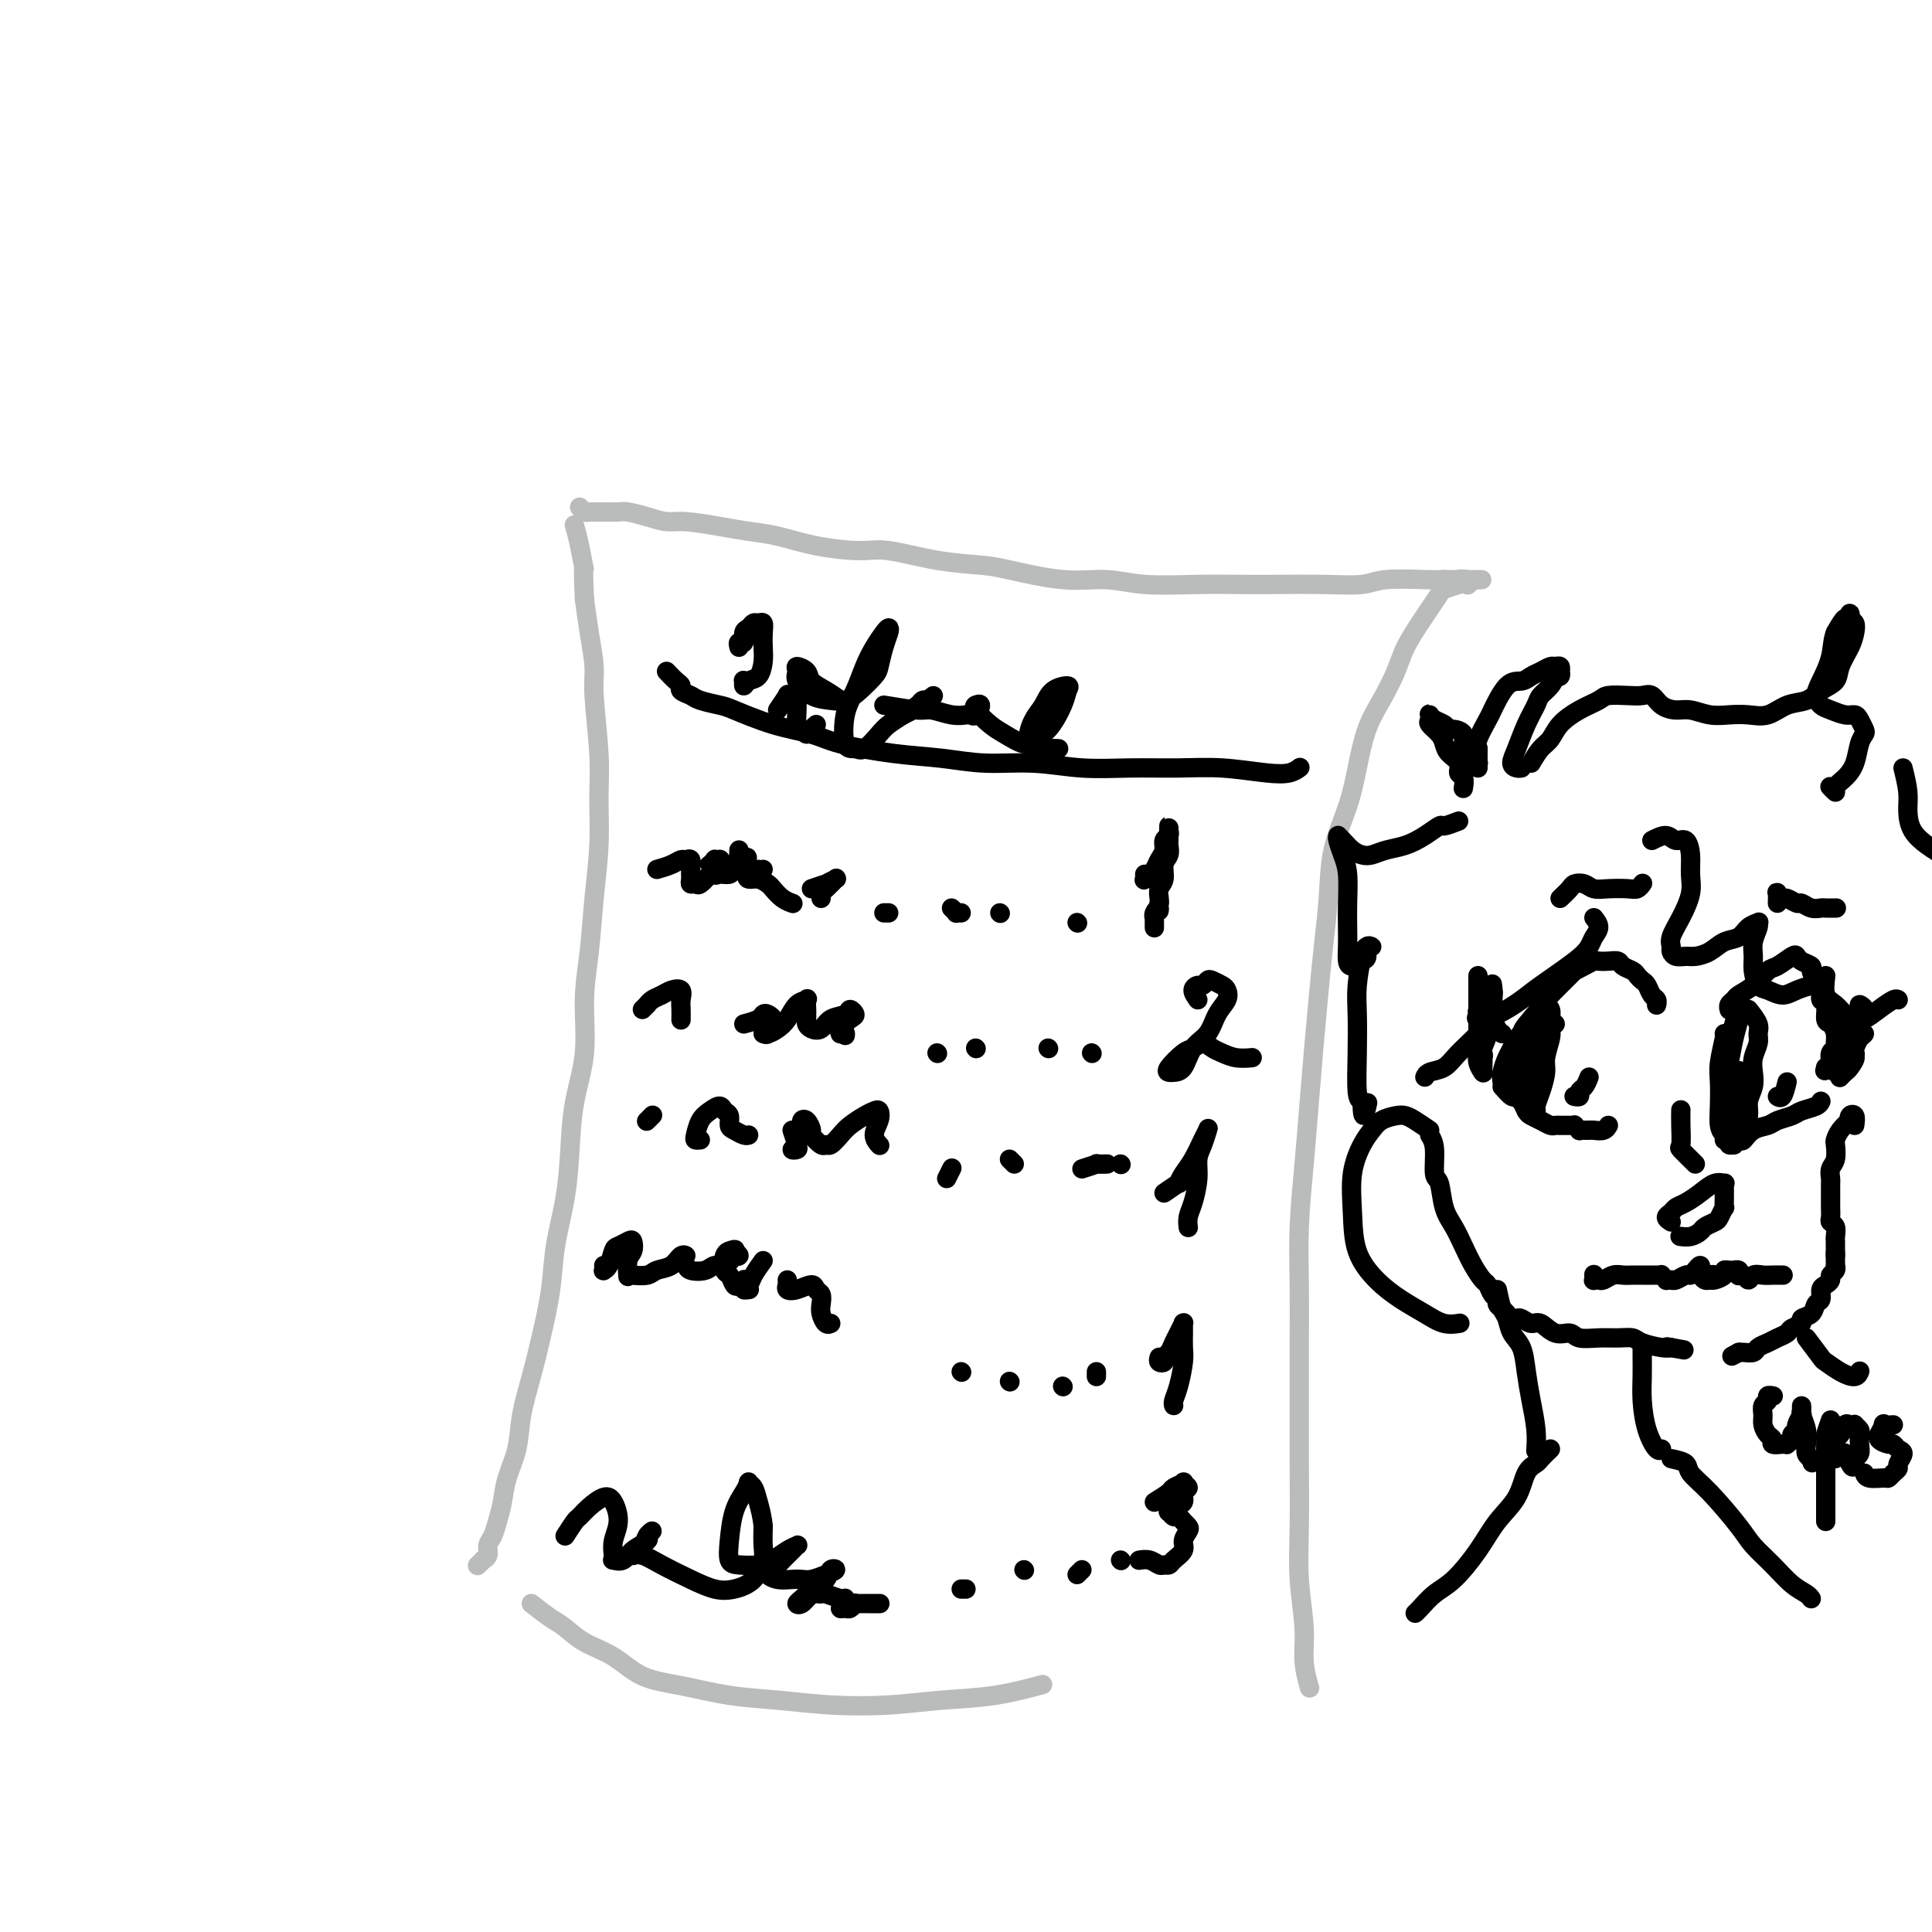 <svg viewBox='0 0 400 400' version='1.1' xmlns='http://www.w3.org/2000/svg' xmlns:xlink='http://www.w3.org/1999/xlink'><g fill='none' stroke='#BABBBB' stroke-width='4' stroke-linecap='round' stroke-linejoin='round'><path d='M99,324c-0.122,0.118 -0.244,0.236 0,0c0.244,-0.236 0.853,-0.825 1,-1c0.147,-0.175 -0.168,0.064 0,0c0.168,-0.064 0.819,-0.431 1,-1c0.181,-0.569 -0.107,-1.340 0,-2c0.107,-0.660 0.610,-1.210 1,-2c0.390,-0.790 0.667,-1.822 1,-3c0.333,-1.178 0.722,-2.504 1,-4c0.278,-1.496 0.444,-3.161 1,-5c0.556,-1.839 1.501,-3.850 2,-6c0.499,-2.150 0.552,-4.437 1,-7c0.448,-2.563 1.289,-5.403 2,-8c0.711,-2.597 1.290,-4.953 2,-8c0.710,-3.047 1.551,-6.786 2,-10c0.449,-3.214 0.506,-5.901 1,-9c0.494,-3.099 1.424,-6.608 2,-10c0.576,-3.392 0.798,-6.668 1,-10c0.202,-3.332 0.382,-6.722 1,-10c0.618,-3.278 1.672,-6.445 2,-10c0.328,-3.555 -0.070,-7.498 0,-11c0.070,-3.502 0.608,-6.561 1,-10c0.392,-3.439 0.637,-7.256 1,-11c0.363,-3.744 0.844,-7.415 1,-11c0.156,-3.585 -0.014,-7.083 0,-10c0.014,-2.917 0.211,-5.254 0,-9c-0.211,-3.746 -0.830,-8.901 -1,-12c-0.170,-3.099 0.108,-4.142 0,-6c-0.108,-1.858 -0.602,-4.531 -1,-7c-0.398,-2.469 -0.699,-4.735 -1,-7'/><path d='M121,124c-0.419,-9.010 0.032,-6.033 0,-6c-0.032,0.033 -0.547,-2.876 -1,-5c-0.453,-2.124 -0.844,-3.464 -1,-4c-0.156,-0.536 -0.078,-0.268 0,0'/><path d='M120,105c0.319,0.423 0.638,0.846 1,1c0.362,0.154 0.767,0.041 1,0c0.233,-0.041 0.295,-0.008 1,0c0.705,0.008 2.054,-0.008 3,0c0.946,0.008 1.488,0.040 2,0c0.512,-0.040 0.992,-0.151 2,0c1.008,0.151 2.544,0.566 4,1c1.456,0.434 2.834,0.889 4,1c1.166,0.111 2.121,-0.122 4,0c1.879,0.122 4.684,0.597 7,1c2.316,0.403 4.144,0.733 6,1c1.856,0.267 3.738,0.470 6,1c2.262,0.530 4.902,1.385 8,2c3.098,0.615 6.654,0.990 9,1c2.346,0.010 3.482,-0.343 6,0c2.518,0.343 6.419,1.383 10,2c3.581,0.617 6.844,0.810 9,1c2.156,0.190 3.206,0.377 6,1c2.794,0.623 7.330,1.684 11,2c3.670,0.316 6.472,-0.111 9,0c2.528,0.111 4.781,0.762 8,1c3.219,0.238 7.404,0.065 11,0c3.596,-0.065 6.604,-0.021 9,0c2.396,0.021 4.182,0.020 7,0c2.818,-0.020 6.670,-0.058 10,0c3.330,0.058 6.140,0.211 8,0c1.860,-0.211 2.770,-0.788 5,-1c2.230,-0.212 5.780,-0.061 8,0c2.220,0.061 3.110,0.030 4,0'/><path d='M299,120c13.067,0.016 6.234,0.056 4,0c-2.234,-0.056 0.129,-0.207 1,0c0.871,0.207 0.249,0.774 0,1c-0.249,0.226 -0.124,0.113 0,0'/><path d='M302,121c-1.205,0.385 -2.410,0.770 -3,1c-0.590,0.230 -0.566,0.307 -1,1c-0.434,0.693 -1.326,2.004 -2,3c-0.674,0.996 -1.129,1.677 -2,3c-0.871,1.323 -2.159,3.289 -3,5c-0.841,1.711 -1.235,3.168 -2,5c-0.765,1.832 -1.900,4.040 -3,6c-1.100,1.960 -2.164,3.672 -3,6c-0.836,2.328 -1.442,5.273 -2,8c-0.558,2.727 -1.067,5.236 -2,8c-0.933,2.764 -2.292,5.784 -3,9c-0.708,3.216 -0.767,6.627 -1,10c-0.233,3.373 -0.640,6.707 -1,10c-0.360,3.293 -0.675,6.546 -1,10c-0.325,3.454 -0.662,7.108 -1,11c-0.338,3.892 -0.679,8.023 -1,12c-0.321,3.977 -0.622,7.802 -1,12c-0.378,4.198 -0.833,8.770 -1,13c-0.167,4.230 -0.044,8.119 0,12c0.044,3.881 0.011,7.755 0,12c-0.011,4.245 0.001,8.861 0,13c-0.001,4.139 -0.015,7.803 0,12c0.015,4.197 0.060,8.929 0,13c-0.060,4.071 -0.226,7.480 0,11c0.226,3.520 0.844,7.150 1,10c0.156,2.850 -0.150,4.921 0,7c0.150,2.079 0.757,4.165 1,5c0.243,0.835 0.121,0.417 0,0'/><path d='M110,332c1.433,1.116 2.866,2.232 4,3c1.134,0.768 1.968,1.189 3,2c1.032,0.811 2.260,2.014 4,3c1.740,0.986 3.990,1.756 6,3c2.010,1.244 3.778,2.964 6,4c2.222,1.036 4.897,1.389 8,2c3.103,0.611 6.632,1.481 10,2c3.368,0.519 6.574,0.687 10,1c3.426,0.313 7.074,0.770 11,1c3.926,0.230 8.132,0.233 12,0c3.868,-0.233 7.398,-0.702 11,-1c3.602,-0.298 7.278,-0.426 11,-1c3.722,-0.574 7.492,-1.592 9,-2c1.508,-0.408 0.754,-0.204 0,0'/></g>
<g fill='none' stroke='#000000' stroke-width='4' stroke-linecap='round' stroke-linejoin='round'><path d='M138,139c0.718,0.756 1.436,1.512 2,2c0.564,0.488 0.974,0.709 1,1c0.026,0.291 -0.331,0.654 0,1c0.331,0.346 1.352,0.677 2,1c0.648,0.323 0.925,0.639 2,1c1.075,0.361 2.949,0.768 4,1c1.051,0.232 1.278,0.290 3,1c1.722,0.710 4.940,2.074 8,3c3.060,0.926 5.963,1.415 8,2c2.037,0.585 3.209,1.266 6,2c2.791,0.734 7.201,1.521 11,2c3.799,0.479 6.987,0.650 10,1c3.013,0.350 5.850,0.879 9,1c3.150,0.121 6.614,-0.165 10,0c3.386,0.165 6.695,0.780 10,1c3.305,0.220 6.608,0.046 10,0c3.392,-0.046 6.874,0.037 10,0c3.126,-0.037 5.896,-0.192 9,0c3.104,0.192 6.543,0.732 9,1c2.457,0.268 3.931,0.264 5,0c1.069,-0.264 1.734,-0.790 2,-1c0.266,-0.210 0.133,-0.105 0,0'/><path d='M153,134c-0.120,-0.477 -0.239,-0.955 0,-1c0.239,-0.045 0.837,0.342 1,0c0.163,-0.342 -0.110,-1.414 0,-2c0.110,-0.586 0.604,-0.688 1,-1c0.396,-0.312 0.694,-0.835 1,-1c0.306,-0.165 0.618,0.027 1,0c0.382,-0.027 0.832,-0.273 1,0c0.168,0.273 0.053,1.067 0,2c-0.053,0.933 -0.042,2.006 0,3c0.042,0.994 0.117,1.909 0,3c-0.117,1.091 -0.425,2.359 -1,3c-0.575,0.641 -1.418,0.655 -2,1c-0.582,0.345 -0.902,1.021 -1,1c-0.098,-0.021 0.025,-0.737 0,-1c-0.025,-0.263 -0.199,-0.071 0,0c0.199,0.071 0.771,0.020 1,0c0.229,-0.020 0.114,-0.010 0,0'/><path d='M161,147c0.867,-1.269 1.735,-2.539 2,-3c0.265,-0.461 -0.072,-0.115 0,0c0.072,0.115 0.554,-0.001 1,0c0.446,0.001 0.854,0.118 1,0c0.146,-0.118 0.028,-0.472 0,0c-0.028,0.472 0.034,1.770 0,3c-0.034,1.230 -0.163,2.393 0,3c0.163,0.607 0.618,0.660 1,1c0.382,0.340 0.690,0.967 1,1c0.310,0.033 0.622,-0.530 1,-1c0.378,-0.470 0.822,-0.849 1,-1c0.178,-0.151 0.089,-0.076 0,0'/><path d='M174,145c-0.942,-0.670 -1.884,-1.340 -3,-2c-1.116,-0.660 -2.406,-1.311 -3,-2c-0.594,-0.689 -0.491,-1.418 -1,-2c-0.509,-0.582 -1.630,-1.018 -2,-1c-0.370,0.018 0.011,0.489 0,1c-0.011,0.511 -0.415,1.060 0,2c0.415,0.940 1.649,2.270 3,3c1.351,0.730 2.820,0.861 4,1c1.180,0.139 2.070,0.288 3,0c0.930,-0.288 1.899,-1.012 3,-2c1.101,-0.988 2.334,-2.241 3,-3c0.666,-0.759 0.765,-1.025 1,-2c0.235,-0.975 0.607,-2.659 1,-4c0.393,-1.341 0.807,-2.338 1,-3c0.193,-0.662 0.165,-0.989 0,-1c-0.165,-0.011 -0.468,0.293 -1,1c-0.532,0.707 -1.293,1.815 -2,3c-0.707,1.185 -1.360,2.446 -2,4c-0.640,1.554 -1.267,3.400 -2,5c-0.733,1.600 -1.574,2.955 -2,5c-0.426,2.045 -0.438,4.780 0,6c0.438,1.220 1.327,0.924 2,1c0.673,0.076 1.129,0.525 2,0c0.871,-0.525 2.156,-2.025 3,-3c0.844,-0.975 1.248,-1.424 2,-2c0.752,-0.576 1.851,-1.278 3,-2c1.149,-0.722 2.348,-1.464 3,-2c0.652,-0.536 0.758,-0.868 1,-1c0.242,-0.132 0.621,-0.066 1,0'/><path d='M192,145c2.167,-1.667 1.083,-0.833 0,0'/><path d='M191,146c-1.607,0.815 -3.214,1.631 -4,2c-0.786,0.369 -0.750,0.292 -1,0c-0.250,-0.292 -0.786,-0.798 -1,-1c-0.214,-0.202 -0.107,-0.101 0,0'/><path d='M183,146c2.718,0.453 5.435,0.905 7,1c1.565,0.095 1.977,-0.169 3,0c1.023,0.169 2.657,0.770 4,1c1.343,0.230 2.394,0.090 3,0c0.606,-0.090 0.765,-0.130 1,0c0.235,0.130 0.544,0.428 1,0c0.456,-0.428 1.060,-1.583 1,-2c-0.060,-0.417 -0.783,-0.096 -1,0c-0.217,0.096 0.071,-0.033 0,0c-0.071,0.033 -0.501,0.226 0,1c0.501,0.774 1.932,2.127 3,3c1.068,0.873 1.771,1.265 3,2c1.229,0.735 2.984,1.812 4,2c1.016,0.188 1.294,-0.514 2,-1c0.706,-0.486 1.840,-0.756 3,-2c1.160,-1.244 2.347,-3.463 3,-5c0.653,-1.537 0.771,-2.394 1,-3c0.229,-0.606 0.567,-0.962 0,-1c-0.567,-0.038 -2.041,0.242 -3,1c-0.959,0.758 -1.404,1.993 -2,3c-0.596,1.007 -1.343,1.787 -2,3c-0.657,1.213 -1.223,2.861 -1,4c0.223,1.139 1.235,1.769 2,2c0.765,0.231 1.283,0.062 2,0c0.717,-0.062 1.633,-0.018 2,0c0.367,0.018 0.183,0.009 0,0'/><path d='M136,180c1.064,-0.306 2.127,-0.612 3,-1c0.873,-0.388 1.555,-0.858 2,-1c0.445,-0.142 0.654,0.043 1,0c0.346,-0.043 0.828,-0.313 1,0c0.172,0.313 0.034,1.210 0,2c-0.034,0.790 0.036,1.473 0,2c-0.036,0.527 -0.179,0.898 0,1c0.179,0.102 0.679,-0.067 1,0c0.321,0.067 0.464,0.368 1,0c0.536,-0.368 1.465,-1.405 2,-2c0.535,-0.595 0.675,-0.748 1,-1c0.325,-0.252 0.834,-0.604 1,-1c0.166,-0.396 -0.012,-0.834 0,-1c0.012,-0.166 0.212,-0.058 0,0c-0.212,0.058 -0.838,0.066 -1,0c-0.162,-0.066 0.138,-0.206 0,0c-0.138,0.206 -0.715,0.759 -1,1c-0.285,0.241 -0.280,0.171 0,0c0.280,-0.171 0.834,-0.441 1,0c0.166,0.441 -0.057,1.594 0,2c0.057,0.406 0.393,0.064 1,0c0.607,-0.064 1.483,0.150 2,0c0.517,-0.150 0.675,-0.663 1,-1c0.325,-0.337 0.818,-0.497 1,-1c0.182,-0.503 0.051,-1.347 0,-2c-0.051,-0.653 -0.024,-1.113 0,-1c0.024,0.113 0.045,0.800 0,1c-0.045,0.200 -0.156,-0.086 0,0c0.156,0.086 0.578,0.543 1,1'/><path d='M154,178c1.596,-0.740 0.088,-0.590 0,0c-0.088,0.590 1.246,1.620 2,2c0.754,0.380 0.930,0.108 1,0c0.070,-0.108 0.035,-0.054 0,0'/><path d='M158,180c-1.222,0.302 -2.444,0.605 -3,1c-0.556,0.395 -0.445,0.883 0,1c0.445,0.117 1.223,-0.137 2,0c0.777,0.137 1.553,0.664 2,1c0.447,0.336 0.564,0.482 1,1c0.436,0.518 1.189,1.407 2,2c0.811,0.593 1.680,0.890 2,1c0.320,0.110 0.091,0.031 0,0c-0.091,-0.031 -0.046,-0.016 0,0'/><path d='M168,184c1.330,-0.454 2.659,-0.908 3,-1c0.341,-0.092 -0.308,0.178 0,0c0.308,-0.178 1.571,-0.805 2,-1c0.429,-0.195 0.024,0.043 0,0c-0.024,-0.043 0.333,-0.365 0,0c-0.333,0.365 -1.357,1.417 -2,2c-0.643,0.583 -0.904,0.695 -1,1c-0.096,0.305 -0.027,0.801 0,1c0.027,0.199 0.014,0.099 0,0'/><path d='M183,189c0.417,0.000 0.833,0.000 1,0c0.167,0.000 0.083,0.000 0,0'/><path d='M197,188c0.452,0.423 0.905,0.845 1,1c0.095,0.155 -0.167,0.042 0,0c0.167,-0.042 0.762,-0.012 1,0c0.238,0.012 0.119,0.006 0,0'/><path d='M207,189c0.000,0.000 0.100,0.100 0.1,0.1'/><path d='M223,191c0.000,0.000 0.100,0.100 0.1,0.1'/><path d='M237,181c0.032,0.391 0.064,0.782 0,1c-0.064,0.218 -0.225,0.263 0,0c0.225,-0.263 0.835,-0.833 1,-1c0.165,-0.167 -0.114,0.067 0,0c0.114,-0.067 0.623,-0.437 1,-1c0.377,-0.563 0.623,-1.318 1,-2c0.377,-0.682 0.886,-1.292 1,-2c0.114,-0.708 -0.166,-1.515 0,-2c0.166,-0.485 0.776,-0.648 1,-1c0.224,-0.352 0.060,-0.894 0,-1c-0.060,-0.106 -0.016,0.224 0,0c0.016,-0.224 0.004,-1.002 0,-1c-0.004,0.002 -0.001,0.784 0,1c0.001,0.216 0.000,-0.134 0,0c-0.000,0.134 0.000,0.753 0,1c-0.000,0.247 -0.000,0.121 0,0c0.000,-0.121 0.001,-0.236 0,0c-0.001,0.236 -0.004,0.825 0,1c0.004,0.175 0.016,-0.062 0,0c-0.016,0.062 -0.061,0.425 0,1c0.061,0.575 0.226,1.362 0,2c-0.226,0.638 -0.845,1.127 -1,2c-0.155,0.873 0.154,2.131 0,3c-0.154,0.869 -0.772,1.349 -1,2c-0.228,0.651 -0.065,1.472 0,2c0.065,0.528 0.033,0.764 0,1'/><path d='M240,187c-0.249,2.658 0.130,1.304 0,1c-0.130,-0.304 -0.767,0.441 -1,1c-0.233,0.559 -0.062,0.934 0,1c0.062,0.066 0.017,-0.175 0,0c-0.017,0.175 -0.004,0.765 0,1c0.004,0.235 0.001,0.116 0,0c-0.001,-0.116 -0.000,-0.227 0,0c0.000,0.227 0.000,0.792 0,1c-0.000,0.208 -0.000,0.059 0,0c0.000,-0.059 0.000,-0.030 0,0'/><path d='M133,209c0.440,-0.447 0.880,-0.894 1,-1c0.120,-0.106 -0.079,0.128 0,0c0.079,-0.128 0.438,-0.617 1,-1c0.562,-0.383 1.328,-0.661 2,-1c0.672,-0.339 1.252,-0.738 2,-1c0.748,-0.262 1.665,-0.385 2,0c0.335,0.385 0.090,1.278 0,2c-0.090,0.722 -0.024,1.271 0,2c0.024,0.729 0.007,1.637 0,2c-0.007,0.363 -0.003,0.182 0,0'/><path d='M154,212c1.175,-0.317 2.349,-0.633 3,-1c0.651,-0.367 0.778,-0.784 1,-1c0.222,-0.216 0.538,-0.230 1,0c0.462,0.230 1.068,0.703 1,1c-0.068,0.297 -0.811,0.417 -1,1c-0.189,0.583 0.176,1.630 0,2c-0.176,0.370 -0.893,0.064 -1,0c-0.107,-0.064 0.396,0.113 1,0c0.604,-0.113 1.311,-0.515 2,-1c0.689,-0.485 1.362,-1.051 2,-2c0.638,-0.949 1.243,-2.279 2,-3c0.757,-0.721 1.667,-0.831 2,-1c0.333,-0.169 0.089,-0.396 0,0c-0.089,0.396 -0.022,1.416 0,2c0.022,0.584 -0.002,0.733 0,1c0.002,0.267 0.030,0.653 0,1c-0.030,0.347 -0.117,0.654 0,1c0.117,0.346 0.436,0.729 1,1c0.564,0.271 1.371,0.430 2,0c0.629,-0.430 1.081,-1.448 2,-2c0.919,-0.552 2.305,-0.639 3,-1c0.695,-0.361 0.698,-0.997 1,-1c0.302,-0.003 0.903,0.626 1,1c0.097,0.374 -0.311,0.492 -1,1c-0.689,0.508 -1.659,1.404 -2,2c-0.341,0.596 -0.053,0.891 0,1c0.053,0.109 -0.128,0.031 0,0c0.128,-0.031 0.564,-0.016 1,0'/><path d='M175,214c0.000,0.667 0.000,0.333 0,0'/><path d='M194,218c0.000,0.000 0.100,0.100 0.1,0.1'/><path d='M202,217c0.000,0.000 0.100,0.100 0.1,0.1'/><path d='M217,217c0.000,0.000 0.100,0.100 0.1,0.1'/><path d='M226,218c0.000,0.000 0.100,0.100 0.1,0.1'/><path d='M248,207c-0.513,-0.724 -1.025,-1.449 -1,-2c0.025,-0.551 0.588,-0.929 1,-1c0.412,-0.071 0.674,0.165 1,0c0.326,-0.165 0.716,-0.732 1,-1c0.284,-0.268 0.462,-0.236 1,0c0.538,0.236 1.435,0.675 2,1c0.565,0.325 0.797,0.536 1,1c0.203,0.464 0.378,1.182 0,2c-0.378,0.818 -1.309,1.736 -2,3c-0.691,1.264 -1.141,2.875 -2,4c-0.859,1.125 -2.128,1.765 -3,3c-0.872,1.235 -1.348,3.067 -2,4c-0.652,0.933 -1.479,0.969 -2,1c-0.521,0.031 -0.736,0.056 -1,0c-0.264,-0.056 -0.576,-0.194 0,-1c0.576,-0.806 2.040,-2.280 3,-3c0.960,-0.720 1.414,-0.687 2,-1c0.586,-0.313 1.303,-0.974 2,-1c0.697,-0.026 1.374,0.581 2,1c0.626,0.419 1.201,0.648 2,1c0.799,0.352 1.822,0.826 3,1c1.178,0.174 2.509,0.047 3,0c0.491,-0.047 0.140,-0.013 0,0c-0.140,0.013 -0.070,0.007 0,0'/><path d='M134,232c-0.111,0.111 -0.222,0.222 0,0c0.222,-0.222 0.778,-0.778 1,-1c0.222,-0.222 0.111,-0.111 0,0'/><path d='M145,236c-0.405,0.036 -0.809,0.072 -1,0c-0.191,-0.072 -0.168,-0.251 0,-1c0.168,-0.749 0.480,-2.069 1,-3c0.520,-0.931 1.249,-1.472 2,-2c0.751,-0.528 1.524,-1.043 2,-1c0.476,0.043 0.656,0.642 1,1c0.344,0.358 0.852,0.474 1,1c0.148,0.526 -0.065,1.461 0,2c0.065,0.539 0.409,0.680 1,1c0.591,0.320 1.428,0.817 2,1c0.572,0.183 0.878,0.052 1,0c0.122,-0.052 0.061,-0.026 0,0'/><path d='M164,234c0.384,1.160 0.767,2.319 1,3c0.233,0.681 0.315,0.883 0,1c-0.315,0.117 -1.027,0.147 -1,0c0.027,-0.147 0.795,-0.472 1,-1c0.205,-0.528 -0.151,-1.259 0,-2c0.151,-0.741 0.809,-1.493 1,-2c0.191,-0.507 -0.086,-0.769 0,-1c0.086,-0.231 0.534,-0.430 1,0c0.466,0.430 0.950,1.490 1,2c0.050,0.510 -0.334,0.470 0,1c0.334,0.530 1.387,1.628 2,2c0.613,0.372 0.787,0.016 1,0c0.213,-0.016 0.466,0.308 1,0c0.534,-0.308 1.348,-1.247 2,-2c0.652,-0.753 1.143,-1.321 2,-2c0.857,-0.679 2.081,-1.469 3,-2c0.919,-0.531 1.532,-0.804 2,-1c0.468,-0.196 0.791,-0.315 1,0c0.209,0.315 0.305,1.065 0,2c-0.305,0.935 -1.009,2.055 -1,3c0.009,0.945 0.733,1.716 1,2c0.267,0.284 0.076,0.081 0,0c-0.076,-0.081 -0.038,-0.041 0,0'/><path d='M241,247c1.286,-0.889 2.572,-1.778 3,-2c0.428,-0.222 -0.001,0.225 0,0c0.001,-0.225 0.432,-1.120 1,-2c0.568,-0.880 1.274,-1.743 2,-3c0.726,-1.257 1.473,-2.906 2,-4c0.527,-1.094 0.836,-1.631 1,-2c0.164,-0.369 0.185,-0.570 0,0c-0.185,0.570 -0.575,1.909 -1,3c-0.425,1.091 -0.884,1.932 -1,3c-0.116,1.068 0.113,2.363 0,4c-0.113,1.637 -0.566,3.615 -1,5c-0.434,1.385 -0.848,2.175 -1,3c-0.152,0.825 -0.041,1.684 0,2c0.041,0.316 0.012,0.090 0,0c-0.012,-0.090 -0.006,-0.045 0,0'/><path d='M196,244c0.422,-0.844 0.844,-1.689 1,-2c0.156,-0.311 0.044,-0.089 0,0c-0.044,0.089 -0.022,0.044 0,0'/><path d='M209,240c0.417,0.417 0.833,0.833 1,1c0.167,0.167 0.083,0.083 0,0'/><path d='M224,242c1.329,-0.423 2.657,-0.845 3,-1c0.343,-0.155 -0.300,-0.041 0,0c0.300,0.041 1.542,0.011 2,0c0.458,-0.011 0.131,-0.003 0,0c-0.131,0.003 -0.065,0.002 0,0'/><path d='M232,241c0.000,0.000 0.100,0.100 0.1,0.1'/><path d='M240,281c-0.120,0.397 -0.239,0.794 0,1c0.239,0.206 0.837,0.221 1,0c0.163,-0.221 -0.110,-0.680 0,-1c0.110,-0.320 0.604,-0.502 1,-1c0.396,-0.498 0.695,-1.312 1,-2c0.305,-0.688 0.618,-1.251 1,-2c0.382,-0.749 0.834,-1.683 1,-2c0.166,-0.317 0.045,-0.015 0,0c-0.045,0.015 -0.015,-0.257 0,0c0.015,0.257 0.014,1.042 0,2c-0.014,0.958 -0.042,2.089 0,3c0.042,0.911 0.155,1.603 0,3c-0.155,1.397 -0.578,3.498 -1,5c-0.422,1.502 -0.844,2.404 -1,3c-0.156,0.596 -0.044,0.884 0,1c0.044,0.116 0.022,0.058 0,0'/><path d='M239,311c1.218,-0.761 2.436,-1.521 3,-2c0.564,-0.479 0.472,-0.676 1,-1c0.528,-0.324 1.674,-0.773 2,-1c0.326,-0.227 -0.168,-0.230 0,0c0.168,0.230 0.998,0.693 1,1c0.002,0.307 -0.823,0.460 -1,1c-0.177,0.540 0.295,1.469 0,2c-0.295,0.531 -1.359,0.663 -2,1c-0.641,0.337 -0.861,0.879 -1,1c-0.139,0.121 -0.196,-0.179 0,0c0.196,0.179 0.644,0.836 1,1c0.356,0.164 0.618,-0.164 1,0c0.382,0.164 0.883,0.820 1,1c0.117,0.180 -0.149,-0.118 0,0c0.149,0.118 0.713,0.651 1,1c0.287,0.349 0.298,0.514 0,1c-0.298,0.486 -0.906,1.293 -1,2c-0.094,0.707 0.326,1.315 0,2c-0.326,0.685 -1.399,1.448 -2,2c-0.601,0.552 -0.729,0.894 -1,1c-0.271,0.106 -0.686,-0.024 -1,0c-0.314,0.024 -0.527,0.202 -1,0c-0.473,-0.202 -1.204,-0.785 -2,-1c-0.796,-0.215 -1.656,-0.061 -2,0c-0.344,0.061 -0.172,0.031 0,0'/><path d='M227,284c0.000,0.417 0.000,0.833 0,1c0.000,0.167 0.000,0.083 0,0'/><path d='M220,287c0.000,0.000 0.100,0.100 0.1,0.1'/><path d='M209,286c0.000,0.000 0.100,0.100 0.1,0.1'/><path d='M199,284c0.000,0.000 0.100,0.100 0.1,0.1'/><path d='M125,262c0.023,0.415 0.047,0.830 0,1c-0.047,0.170 -0.164,0.095 0,0c0.164,-0.095 0.608,-0.209 1,-1c0.392,-0.791 0.733,-2.258 1,-3c0.267,-0.742 0.460,-0.758 1,-1c0.540,-0.242 1.427,-0.709 2,-1c0.573,-0.291 0.833,-0.407 1,0c0.167,0.407 0.242,1.338 0,2c-0.242,0.662 -0.801,1.054 -1,2c-0.199,0.946 -0.038,2.446 0,3c0.038,0.554 -0.047,0.161 0,0c0.047,-0.161 0.225,-0.089 1,0c0.775,0.089 2.146,0.196 3,0c0.854,-0.196 1.192,-0.694 2,-1c0.808,-0.306 2.086,-0.419 3,-1c0.914,-0.581 1.464,-1.631 2,-2c0.536,-0.369 1.059,-0.057 1,0c-0.059,0.057 -0.700,-0.141 -1,0c-0.300,0.141 -0.260,0.622 0,1c0.260,0.378 0.741,0.653 1,1c0.259,0.347 0.298,0.765 1,1c0.702,0.235 2.068,0.287 3,0c0.932,-0.287 1.431,-0.913 2,-1c0.569,-0.087 1.208,0.366 2,0c0.792,-0.366 1.738,-1.552 2,-2c0.262,-0.448 -0.160,-0.159 0,0c0.160,0.159 0.903,0.188 1,0c0.097,-0.188 -0.451,-0.594 -1,-1'/><path d='M152,259c0.686,-0.615 -0.598,-0.153 -1,0c-0.402,0.153 0.077,-0.004 0,0c-0.077,0.004 -0.712,0.170 -1,1c-0.288,0.830 -0.231,2.324 0,3c0.231,0.676 0.637,0.535 1,1c0.363,0.465 0.685,1.537 1,2c0.315,0.463 0.623,0.317 1,0c0.377,-0.317 0.822,-0.805 1,-1c0.178,-0.195 0.089,-0.098 0,0'/><path d='M158,261c-0.770,1.072 -1.541,2.144 -2,3c-0.459,0.856 -0.608,1.498 -1,2c-0.392,0.502 -1.029,0.866 -1,1c0.029,0.134 0.722,0.038 1,0c0.278,-0.038 0.139,-0.019 0,0'/><path d='M163,265c0.038,0.319 0.076,0.639 0,1c-0.076,0.361 -0.265,0.764 0,1c0.265,0.236 0.985,0.304 2,0c1.015,-0.304 2.324,-0.980 3,-1c0.676,-0.020 0.720,0.615 1,1c0.280,0.385 0.797,0.520 1,1c0.203,0.480 0.093,1.305 0,2c-0.093,0.695 -0.169,1.258 0,2c0.169,0.742 0.584,1.661 1,2c0.416,0.339 0.833,0.097 1,0c0.167,-0.097 0.083,-0.048 0,0'/><path d='M117,318c0.772,-1.199 1.544,-2.398 2,-3c0.456,-0.602 0.596,-0.609 1,-1c0.404,-0.391 1.071,-1.168 2,-2c0.929,-0.832 2.119,-1.719 3,-2c0.881,-0.281 1.452,0.044 2,1c0.548,0.956 1.073,2.543 1,4c-0.073,1.457 -0.746,2.785 -1,4c-0.254,1.215 -0.091,2.319 0,3c0.091,0.681 0.108,0.941 0,1c-0.108,0.059 -0.342,-0.081 0,0c0.342,0.081 1.259,0.385 2,0c0.741,-0.385 1.304,-1.459 2,-2c0.696,-0.541 1.524,-0.549 2,-1c0.476,-0.451 0.600,-1.344 1,-2c0.400,-0.656 1.078,-1.076 1,-1c-0.078,0.076 -0.910,0.647 -1,1c-0.090,0.353 0.563,0.487 0,1c-0.563,0.513 -2.342,1.404 -3,2c-0.658,0.596 -0.194,0.897 0,1c0.194,0.103 0.119,0.009 0,0c-0.119,-0.009 -0.283,0.068 0,0c0.283,-0.068 1.012,-0.280 2,0c0.988,0.280 2.236,1.052 4,2c1.764,0.948 4.046,2.073 6,3c1.954,0.927 3.581,1.655 5,2c1.419,0.345 2.629,0.305 4,0c1.371,-0.305 2.904,-0.876 4,-2c1.096,-1.124 1.757,-2.803 2,-4c0.243,-1.197 0.070,-1.914 0,-3c-0.070,-1.086 -0.035,-2.543 0,-4'/><path d='M158,316c-0.183,-2.048 -0.639,-3.668 -1,-5c-0.361,-1.332 -0.625,-2.375 -1,-3c-0.375,-0.625 -0.860,-0.832 -1,-1c-0.140,-0.168 0.067,-0.297 0,0c-0.067,0.297 -0.406,1.022 -1,2c-0.594,0.978 -1.443,2.210 -2,4c-0.557,1.790 -0.824,4.138 -1,6c-0.176,1.862 -0.262,3.239 0,4c0.262,0.761 0.873,0.908 2,1c1.127,0.092 2.772,0.129 4,0c1.228,-0.129 2.040,-0.425 3,-1c0.960,-0.575 2.069,-1.430 3,-2c0.931,-0.570 1.683,-0.853 2,-1c0.317,-0.147 0.199,-0.156 0,0c-0.199,0.156 -0.479,0.476 -1,1c-0.521,0.524 -1.282,1.251 -2,2c-0.718,0.749 -1.391,1.521 -2,2c-0.609,0.479 -1.153,0.665 -1,1c0.153,0.335 1.003,0.819 2,1c0.997,0.181 2.142,0.059 3,0c0.858,-0.059 1.428,-0.056 2,0c0.572,0.056 1.147,0.164 2,0c0.853,-0.164 1.984,-0.599 3,-1c1.016,-0.401 1.916,-0.769 2,-1c0.084,-0.231 -0.647,-0.324 -1,0c-0.353,0.324 -0.326,1.065 -1,2c-0.674,0.935 -2.048,2.066 -3,3c-0.952,0.934 -1.482,1.673 -2,2c-0.518,0.327 -1.024,0.242 -1,0c0.024,-0.242 0.578,-0.641 1,-1c0.422,-0.359 0.711,-0.680 1,-1'/><path d='M167,330c-0.509,0.615 0.217,0.151 1,0c0.783,-0.151 1.621,0.011 2,0c0.379,-0.011 0.299,-0.196 1,0c0.701,0.196 2.183,0.774 3,1c0.817,0.226 0.968,0.099 1,0c0.032,-0.099 -0.055,-0.169 0,0c0.055,0.169 0.253,0.577 0,1c-0.253,0.423 -0.958,0.859 -1,1c-0.042,0.141 0.580,-0.015 1,0c0.420,0.015 0.640,0.200 1,0c0.360,-0.200 0.860,-0.786 1,-1c0.140,-0.214 -0.081,-0.057 0,0c0.081,0.057 0.465,0.015 1,0c0.535,-0.015 1.221,-0.004 2,0c0.779,0.004 1.651,0.001 2,0c0.349,-0.001 0.174,-0.001 0,0'/><path d='M199,329c0.417,0.000 0.833,0.000 1,0c0.167,0.000 0.083,0.000 0,0'/><path d='M212,325c0.000,0.000 0.100,0.100 0.1,0.1'/><path d='M223,326c0.417,-0.417 0.833,-0.833 1,-1c0.167,-0.167 0.083,-0.083 0,0'/><path d='M232,323c0.000,0.000 0.100,0.100 0.1,0.1'/><path d='M343,208c-0.002,0.007 -0.003,0.014 0,0c0.003,-0.014 0.012,-0.049 0,0c-0.012,0.049 -0.045,0.182 0,0c0.045,-0.182 0.166,-0.679 0,-1c-0.166,-0.321 -0.621,-0.467 -1,-1c-0.379,-0.533 -0.683,-1.452 -1,-2c-0.317,-0.548 -0.648,-0.725 -1,-1c-0.352,-0.275 -0.727,-0.648 -1,-1c-0.273,-0.352 -0.444,-0.683 -1,-1c-0.556,-0.317 -1.496,-0.622 -2,-1c-0.504,-0.378 -0.571,-0.831 -1,-1c-0.429,-0.169 -1.219,-0.055 -2,0c-0.781,0.055 -1.552,0.051 -2,0c-0.448,-0.051 -0.571,-0.151 -1,0c-0.429,0.151 -1.162,0.551 -2,1c-0.838,0.449 -1.782,0.945 -2,1c-0.218,0.055 0.289,-0.332 0,0c-0.289,0.332 -1.373,1.383 -2,2c-0.627,0.617 -0.798,0.799 -1,1c-0.202,0.201 -0.435,0.420 -1,1c-0.565,0.580 -1.461,1.521 -2,2c-0.539,0.479 -0.722,0.495 -1,1c-0.278,0.505 -0.652,1.499 -1,2c-0.348,0.501 -0.671,0.510 -1,1c-0.329,0.490 -0.666,1.461 -1,2c-0.334,0.539 -0.667,0.645 -1,1c-0.333,0.355 -0.667,0.959 -1,2c-0.333,1.041 -0.667,2.521 -1,4'/><path d='M313,220c-1.310,2.178 -1.084,1.123 -1,1c0.084,-0.123 0.026,0.685 0,1c-0.026,0.315 -0.021,0.137 0,0c0.021,-0.137 0.057,-0.233 0,0c-0.057,0.233 -0.208,0.793 0,1c0.208,0.207 0.774,0.059 1,0c0.226,-0.059 0.113,-0.030 0,0'/><path d='M311,224c-0.087,-0.553 -0.174,-1.107 0,-2c0.174,-0.893 0.609,-2.126 1,-3c0.391,-0.874 0.738,-1.391 1,-2c0.262,-0.609 0.438,-1.311 1,-2c0.562,-0.689 1.508,-1.366 2,-2c0.492,-0.634 0.528,-1.225 1,-2c0.472,-0.775 1.380,-1.732 2,-2c0.620,-0.268 0.950,0.155 1,0c0.050,-0.155 -0.182,-0.889 0,-1c0.182,-0.111 0.777,0.400 1,1c0.223,0.600 0.075,1.289 0,2c-0.075,0.711 -0.075,1.443 0,2c0.075,0.557 0.226,0.941 0,2c-0.226,1.059 -0.830,2.795 -1,4c-0.170,1.205 0.095,1.878 0,3c-0.095,1.122 -0.551,2.694 -1,4c-0.449,1.306 -0.890,2.347 -1,3c-0.110,0.653 0.112,0.919 0,1c-0.112,0.081 -0.559,-0.023 -1,0c-0.441,0.023 -0.874,0.171 -1,0c-0.126,-0.171 0.057,-0.662 0,-1c-0.057,-0.338 -0.355,-0.521 -1,-1c-0.645,-0.479 -1.637,-1.252 -2,-2c-0.363,-0.748 -0.098,-1.471 0,-2c0.098,-0.529 0.028,-0.866 0,-1c-0.028,-0.134 -0.014,-0.067 0,0'/><path d='M311,225c0.756,0.861 1.511,1.722 2,2c0.489,0.278 0.711,-0.028 1,0c0.289,0.028 0.644,0.389 1,1c0.356,0.611 0.711,1.470 1,2c0.289,0.530 0.511,0.730 1,1c0.489,0.270 1.244,0.608 2,1c0.756,0.392 1.512,0.837 2,1c0.488,0.163 0.709,0.044 1,0c0.291,-0.044 0.651,-0.013 1,0c0.349,0.013 0.686,0.007 1,0c0.314,-0.007 0.605,-0.016 1,0c0.395,0.016 0.894,0.057 1,0c0.106,-0.057 -0.183,-0.211 0,0c0.183,0.211 0.837,0.789 1,1c0.163,0.211 -0.164,0.056 0,0c0.164,-0.056 0.821,-0.014 1,0c0.179,0.014 -0.120,0.000 0,0c0.120,-0.000 0.659,0.014 1,0c0.341,-0.014 0.483,-0.055 1,0c0.517,0.055 1.408,0.207 2,0c0.592,-0.207 0.883,-0.773 1,-1c0.117,-0.227 0.058,-0.113 0,0'/><path d='M358,209c0.027,0.088 0.054,0.177 0,0c-0.054,-0.177 -0.190,-0.618 0,-1c0.190,-0.382 0.707,-0.703 1,-1c0.293,-0.297 0.362,-0.570 1,-1c0.638,-0.430 1.845,-1.016 3,-2c1.155,-0.984 2.259,-2.366 3,-3c0.741,-0.634 1.120,-0.521 2,-1c0.880,-0.479 2.259,-1.552 3,-2c0.741,-0.448 0.842,-0.272 1,0c0.158,0.272 0.372,0.639 1,1c0.628,0.361 1.670,0.717 2,1c0.330,0.283 -0.051,0.493 0,1c0.051,0.507 0.535,1.309 1,2c0.465,0.691 0.912,1.269 1,2c0.088,0.731 -0.183,1.613 0,2c0.183,0.387 0.819,0.278 1,1c0.181,0.722 -0.094,2.274 0,3c0.094,0.726 0.557,0.627 1,1c0.443,0.373 0.865,1.217 1,2c0.135,0.783 -0.017,1.506 0,2c0.017,0.494 0.201,0.759 0,1c-0.201,0.241 -0.789,0.457 -1,1c-0.211,0.543 -0.046,1.414 0,2c0.046,0.586 -0.026,0.889 0,1c0.026,0.111 0.150,0.032 0,0c-0.150,-0.032 -0.575,-0.016 -1,0'/><path d='M378,221c-0.333,1.167 -0.167,0.583 0,0'/><path d='M362,209c0.853,1.083 1.707,2.166 2,3c0.293,0.834 0.027,1.420 0,2c-0.027,0.580 0.185,1.156 0,2c-0.185,0.844 -0.767,1.958 -1,3c-0.233,1.042 -0.118,2.012 0,3c0.118,0.988 0.239,1.994 0,3c-0.239,1.006 -0.839,2.010 -1,3c-0.161,0.990 0.116,1.964 0,3c-0.116,1.036 -0.623,2.135 -1,3c-0.377,0.865 -0.622,1.497 -1,2c-0.378,0.503 -0.889,0.878 -1,1c-0.111,0.122 0.177,-0.011 0,0c-0.177,0.011 -0.818,0.164 -1,0c-0.182,-0.164 0.095,-0.645 0,-1c-0.095,-0.355 -0.562,-0.585 -1,-1c-0.438,-0.415 -0.846,-1.015 -1,-2c-0.154,-0.985 -0.055,-2.355 0,-4c0.055,-1.645 0.067,-3.565 0,-5c-0.067,-1.435 -0.214,-2.385 0,-4c0.214,-1.615 0.788,-3.896 1,-5c0.212,-1.104 0.060,-1.030 0,-1c-0.060,0.030 -0.030,0.015 0,0'/><path d='M357,236c1.194,-0.054 2.388,-0.109 3,0c0.612,0.109 0.643,0.380 1,0c0.357,-0.380 1.039,-1.411 2,-2c0.961,-0.589 2.201,-0.735 3,-1c0.799,-0.265 1.156,-0.649 2,-1c0.844,-0.351 2.174,-0.669 3,-1c0.826,-0.331 1.149,-0.676 2,-1c0.851,-0.324 2.229,-0.626 3,-1c0.771,-0.374 0.935,-0.821 1,-1c0.065,-0.179 0.033,-0.089 0,0'/><path d='M322,212c-1.250,-0.417 -2.500,-0.833 -3,-1c-0.500,-0.167 -0.250,-0.083 0,0'/><path d='M317,211c-0.876,0.941 -1.753,1.882 -2,3c-0.247,1.118 0.134,2.414 0,3c-0.134,0.586 -0.783,0.462 -1,1c-0.217,0.538 -0.002,1.739 0,3c0.002,1.261 -0.210,2.583 0,3c0.210,0.417 0.841,-0.072 1,0c0.159,0.072 -0.155,0.707 0,1c0.155,0.293 0.778,0.246 1,0c0.222,-0.246 0.045,-0.692 0,-1c-0.045,-0.308 0.044,-0.478 0,-1c-0.044,-0.522 -0.222,-1.397 0,-2c0.222,-0.603 0.844,-0.934 1,-2c0.156,-1.066 -0.154,-2.868 0,-4c0.154,-1.132 0.773,-1.594 1,-2c0.227,-0.406 0.060,-0.755 0,-1c-0.060,-0.245 -0.015,-0.386 0,0c0.015,0.386 0.001,1.300 0,2c-0.001,0.700 0.010,1.185 0,2c-0.010,0.815 -0.041,1.960 0,3c0.041,1.040 0.155,1.974 0,3c-0.155,1.026 -0.577,2.143 -1,3c-0.423,0.857 -0.846,1.454 -1,2c-0.154,0.546 -0.037,1.043 0,1c0.037,-0.043 -0.005,-0.625 0,-1c0.005,-0.375 0.057,-0.544 0,-1c-0.057,-0.456 -0.222,-1.200 0,-2c0.222,-0.800 0.833,-1.658 1,-3c0.167,-1.342 -0.109,-3.169 0,-5c0.109,-1.831 0.603,-3.666 1,-5c0.397,-1.334 0.699,-2.167 1,-3'/><path d='M319,208c0.464,-3.446 0.125,-2.061 0,-1c-0.125,1.061 -0.037,1.798 0,3c0.037,1.202 0.024,2.869 0,4c-0.024,1.131 -0.058,1.726 0,3c0.058,1.274 0.208,3.228 0,5c-0.208,1.772 -0.774,3.364 -1,4c-0.226,0.636 -0.113,0.318 0,0'/><path d='M357,229c0.004,-0.698 0.008,-1.397 0,-2c-0.008,-0.603 -0.026,-1.112 0,-2c0.026,-0.888 0.098,-2.155 0,-3c-0.098,-0.845 -0.365,-1.269 0,-3c0.365,-1.731 1.363,-4.768 2,-7c0.637,-2.232 0.914,-3.659 1,-4c0.086,-0.341 -0.019,0.404 0,1c0.019,0.596 0.163,1.044 0,2c-0.163,0.956 -0.632,2.420 -1,4c-0.368,1.580 -0.634,3.274 -1,5c-0.366,1.726 -0.830,3.482 -1,5c-0.170,1.518 -0.045,2.797 0,4c0.045,1.203 0.011,2.331 0,3c-0.011,0.669 -0.000,0.878 0,1c0.000,0.122 -0.011,0.157 0,0c0.011,-0.157 0.045,-0.504 0,-1c-0.045,-0.496 -0.170,-1.140 0,-2c0.170,-0.860 0.634,-1.936 1,-3c0.366,-1.064 0.635,-2.115 1,-3c0.365,-0.885 0.826,-1.605 1,-2c0.174,-0.395 0.062,-0.464 0,0c-0.062,0.464 -0.073,1.461 0,2c0.073,0.539 0.230,0.620 0,1c-0.230,0.380 -0.846,1.058 -1,2c-0.154,0.942 0.155,2.150 0,3c-0.155,0.850 -0.772,1.344 -1,2c-0.228,0.656 -0.065,1.473 0,2c0.065,0.527 0.033,0.763 0,1'/><path d='M358,235c-0.089,3.978 0.689,0.422 1,-1c0.311,-1.422 0.156,-0.711 0,0'/><path d='M329,223c-0.301,0.762 -0.603,1.525 -1,2c-0.397,0.475 -0.891,0.663 -1,1c-0.109,0.337 0.167,0.822 0,1c-0.167,0.178 -0.776,0.048 -1,0c-0.224,-0.048 -0.064,-0.014 0,0c0.064,0.014 0.032,0.007 0,0'/><path d='M370,224c-0.311,1.267 -0.622,2.533 -1,3c-0.378,0.467 -0.822,0.133 -1,0c-0.178,-0.133 -0.089,-0.067 0,0'/><path d='M307,219c0.113,-0.176 0.226,-0.353 0,-1c-0.226,-0.647 -0.793,-1.765 -1,-2c-0.207,-0.235 -0.056,0.414 0,0c0.056,-0.414 0.015,-1.891 0,-3c-0.015,-1.109 -0.004,-1.851 0,-3c0.004,-1.149 0.001,-2.706 0,-4c-0.001,-1.294 -0.000,-2.325 0,-3c0.000,-0.675 -0.000,-0.995 0,-1c0.000,-0.005 0.000,0.305 0,1c-0.000,0.695 -0.001,1.775 0,3c0.001,1.225 0.004,2.595 0,4c-0.004,1.405 -0.015,2.846 0,4c0.015,1.154 0.057,2.023 0,3c-0.057,0.977 -0.211,2.064 0,3c0.211,0.936 0.789,1.723 1,2c0.211,0.277 0.055,0.044 0,0c-0.055,-0.044 -0.011,0.099 0,0c0.011,-0.099 -0.012,-0.441 0,-1c0.012,-0.559 0.060,-1.336 0,-2c-0.060,-0.664 -0.226,-1.215 0,-2c0.226,-0.785 0.845,-1.806 1,-3c0.155,-1.194 -0.155,-2.563 0,-4c0.155,-1.437 0.773,-2.942 1,-4c0.227,-1.058 0.061,-1.670 0,-2c-0.061,-0.330 -0.017,-0.380 0,0c0.017,0.380 0.009,1.190 0,2'/><path d='M309,206c0.419,-1.713 -0.032,1.005 0,3c0.032,1.995 0.547,3.268 1,4c0.453,0.732 0.844,0.923 1,1c0.156,0.077 0.078,0.038 0,0'/><path d='M383,215c-0.122,-0.787 -0.244,-1.574 0,-2c0.244,-0.426 0.855,-0.489 1,-1c0.145,-0.511 -0.175,-1.468 0,-2c0.175,-0.532 0.846,-0.639 1,-1c0.154,-0.361 -0.211,-0.977 0,-1c0.211,-0.023 0.996,0.547 1,1c0.004,0.453 -0.773,0.789 -1,1c-0.227,0.211 0.097,0.296 0,1c-0.097,0.704 -0.615,2.027 -1,3c-0.385,0.973 -0.636,1.597 -1,2c-0.364,0.403 -0.841,0.585 -1,1c-0.159,0.415 -0.000,1.064 0,1c0.000,-0.064 -0.159,-0.840 0,-1c0.159,-0.160 0.636,0.296 1,0c0.364,-0.296 0.616,-1.345 1,-2c0.384,-0.655 0.898,-0.915 1,-1c0.102,-0.085 -0.210,0.007 0,0c0.210,-0.007 0.943,-0.113 1,0c0.057,0.113 -0.562,0.446 -1,1c-0.438,0.554 -0.696,1.330 -1,2c-0.304,0.670 -0.653,1.234 -1,2c-0.347,0.766 -0.693,1.733 -1,2c-0.307,0.267 -0.577,-0.166 -1,0c-0.423,0.166 -0.999,0.930 -1,1c-0.001,0.070 0.574,-0.553 1,-1c0.426,-0.447 0.702,-0.718 1,-1c0.298,-0.282 0.619,-0.576 1,-1c0.381,-0.424 0.823,-0.978 1,-1c0.177,-0.022 0.088,0.489 0,1'/><path d='M384,219c0.282,0.099 -0.513,1.347 -1,2c-0.487,0.653 -0.667,0.711 -1,1c-0.333,0.289 -0.821,0.809 -1,1c-0.179,0.191 -0.051,0.055 0,0c0.051,-0.055 0.026,-0.027 0,0'/><path d='M346,253c-0.517,-0.335 -1.033,-0.670 -1,-1c0.033,-0.330 0.617,-0.656 1,-1c0.383,-0.344 0.565,-0.705 1,-1c0.435,-0.295 1.122,-0.525 2,-1c0.878,-0.475 1.948,-1.196 3,-2c1.052,-0.804 2.086,-1.690 3,-2c0.914,-0.310 1.709,-0.043 2,0c0.291,0.043 0.078,-0.138 0,0c-0.078,0.138 -0.020,0.595 0,1c0.020,0.405 0.002,0.756 0,1c-0.002,0.244 0.012,0.380 0,1c-0.012,0.620 -0.049,1.724 0,2c0.049,0.276 0.182,-0.277 0,0c-0.182,0.277 -0.681,1.384 -1,2c-0.319,0.616 -0.457,0.739 -1,1c-0.543,0.261 -1.491,0.658 -2,1c-0.509,0.342 -0.580,0.628 -1,1c-0.420,0.372 -1.190,0.831 -2,1c-0.810,0.169 -1.660,0.048 -2,0c-0.340,-0.048 -0.170,-0.024 0,0'/><path d='M351,241c-1.268,-1.252 -2.536,-2.504 -3,-3c-0.464,-0.496 -0.124,-0.236 0,-1c0.124,-0.764 0.033,-2.552 0,-4c-0.033,-1.448 -0.010,-2.557 0,-3c0.010,-0.443 0.005,-0.222 0,0'/><path d='M330,264c-0.007,-0.113 -0.014,-0.225 0,0c0.014,0.225 0.048,0.789 0,1c-0.048,0.211 -0.179,0.071 0,0c0.179,-0.071 0.666,-0.072 1,0c0.334,0.072 0.513,0.215 1,0c0.487,-0.215 1.282,-0.790 2,-1c0.718,-0.210 1.358,-0.056 2,0c0.642,0.056 1.285,0.015 2,0c0.715,-0.015 1.502,-0.004 2,0c0.498,0.004 0.707,-0.000 1,0c0.293,0.000 0.671,0.004 1,0c0.329,-0.004 0.609,-0.015 1,0c0.391,0.015 0.893,0.057 1,0c0.107,-0.057 -0.182,-0.212 0,0c0.182,0.212 0.835,0.790 1,1c0.165,0.210 -0.159,0.052 0,0c0.159,-0.052 0.802,0.001 1,0c0.198,-0.001 -0.049,-0.055 0,0c0.049,0.055 0.395,0.221 1,0c0.605,-0.221 1.469,-0.827 2,-1c0.531,-0.173 0.730,0.087 1,0c0.270,-0.087 0.611,-0.521 1,-1c0.389,-0.479 0.826,-1.005 1,-1c0.174,0.005 0.085,0.540 0,1c-0.085,0.460 -0.167,0.846 0,1c0.167,0.154 0.584,0.077 1,0'/><path d='M353,264c3.572,-0.062 1.003,-0.215 0,0c-1.003,0.215 -0.441,0.800 0,1c0.441,0.200 0.762,0.015 1,0c0.238,-0.015 0.393,0.139 1,0c0.607,-0.139 1.664,-0.573 2,-1c0.336,-0.427 -0.050,-0.847 0,-1c0.050,-0.153 0.535,-0.037 1,0c0.465,0.037 0.908,-0.004 1,0c0.092,0.004 -0.169,0.052 0,0c0.169,-0.052 0.766,-0.205 1,0c0.234,0.205 0.103,0.769 0,1c-0.103,0.231 -0.179,0.128 0,0c0.179,-0.128 0.614,-0.283 1,0c0.386,0.283 0.724,1.004 1,1c0.276,-0.004 0.491,-0.733 1,-1c0.509,-0.267 1.312,-0.072 2,0c0.688,0.072 1.262,0.019 2,0c0.738,-0.019 1.639,-0.006 2,0c0.361,0.006 0.180,0.003 0,0'/><path d='M384,233c0.109,-0.812 0.219,-1.623 0,-2c-0.219,-0.377 -0.766,-0.318 -1,0c-0.234,0.318 -0.154,0.895 0,1c0.154,0.105 0.382,-0.263 0,0c-0.382,0.263 -1.374,1.158 -2,2c-0.626,0.842 -0.886,1.630 -1,2c-0.114,0.370 -0.083,0.322 0,1c0.083,0.678 0.218,2.082 0,3c-0.218,0.918 -0.791,1.349 -1,2c-0.209,0.651 -0.056,1.521 0,2c0.056,0.479 0.015,0.566 0,1c-0.015,0.434 -0.005,1.216 0,2c0.005,0.784 0.005,1.571 0,2c-0.005,0.429 -0.015,0.500 0,1c0.015,0.500 0.057,1.430 0,2c-0.057,0.570 -0.211,0.778 0,1c0.211,0.222 0.789,0.456 1,1c0.211,0.544 0.057,1.399 0,2c-0.057,0.601 -0.015,0.949 0,1c0.015,0.051 0.004,-0.196 0,0c-0.004,0.196 -0.001,0.837 0,1c0.001,0.163 0.000,-0.150 0,0c-0.000,0.150 -0.000,0.762 0,1c0.000,0.238 0.000,0.103 0,0c-0.000,-0.103 -0.000,-0.172 0,0c0.000,0.172 0.000,0.586 0,1'/><path d='M380,260c0.000,3.576 0.000,1.015 0,0c-0.000,-1.015 -0.000,-0.483 0,0c0.000,0.483 0.001,0.917 0,1c-0.001,0.083 -0.004,-0.185 0,0c0.004,0.185 0.016,0.823 0,1c-0.016,0.177 -0.060,-0.107 0,0c0.060,0.107 0.222,0.605 0,1c-0.222,0.395 -0.829,0.687 -1,1c-0.171,0.313 0.094,0.646 0,1c-0.094,0.354 -0.549,0.729 -1,1c-0.451,0.271 -0.899,0.440 -1,1c-0.101,0.560 0.147,1.512 0,2c-0.147,0.488 -0.687,0.512 -1,1c-0.313,0.488 -0.398,1.440 -1,2c-0.602,0.560 -1.723,0.727 -2,1c-0.277,0.273 0.288,0.650 0,1c-0.288,0.350 -1.429,0.671 -2,1c-0.571,0.329 -0.572,0.666 -1,1c-0.428,0.334 -1.284,0.664 -2,1c-0.716,0.336 -1.292,0.679 -2,1c-0.708,0.321 -1.549,0.622 -2,1c-0.451,0.378 -0.513,0.833 -1,1c-0.487,0.167 -1.400,0.045 -2,0c-0.600,-0.045 -0.886,-0.013 -1,0c-0.114,0.013 -0.057,0.006 0,0'/><path d='M360,280c-2.500,1.333 -1.250,0.667 0,0'/><path d='M296,234c-1.081,-0.737 -2.162,-1.474 -3,-2c-0.838,-0.526 -1.431,-0.842 -2,-1c-0.569,-0.158 -1.112,-0.159 -2,0c-0.888,0.159 -2.119,0.479 -3,1c-0.881,0.521 -1.412,1.243 -2,2c-0.588,0.757 -1.232,1.549 -2,3c-0.768,1.451 -1.659,3.560 -2,6c-0.341,2.440 -0.132,5.209 0,8c0.132,2.791 0.187,5.603 1,8c0.813,2.397 2.383,4.380 4,6c1.617,1.620 3.281,2.879 5,4c1.719,1.121 3.492,2.105 5,3c1.508,0.895 2.752,1.703 4,2c1.248,0.297 2.499,0.085 3,0c0.501,-0.085 0.250,-0.042 0,0'/><path d='M296,235c0.448,0.729 0.897,1.457 1,3c0.103,1.543 -0.138,3.900 0,5c0.138,1.100 0.656,0.944 1,2c0.344,1.056 0.516,3.323 1,5c0.484,1.677 1.282,2.763 2,4c0.718,1.237 1.358,2.625 2,4c0.642,1.375 1.286,2.735 2,4c0.714,1.265 1.497,2.433 2,3c0.503,0.567 0.726,0.533 1,1c0.274,0.467 0.598,1.434 1,2c0.402,0.566 0.881,0.730 1,1c0.119,0.270 -0.123,0.647 0,1c0.123,0.353 0.609,0.682 1,1c0.391,0.318 0.685,0.625 1,1c0.315,0.375 0.650,0.816 1,1c0.350,0.184 0.715,0.110 1,0c0.285,-0.110 0.489,-0.255 1,0c0.511,0.255 1.329,0.909 2,1c0.671,0.091 1.197,-0.382 2,0c0.803,0.382 1.884,1.619 3,2c1.116,0.381 2.267,-0.095 3,0c0.733,0.095 1.048,0.760 2,1c0.952,0.240 2.542,0.054 4,0c1.458,-0.054 2.786,0.024 4,0c1.214,-0.024 2.315,-0.151 3,0c0.685,0.151 0.954,0.579 2,1c1.046,0.421 2.870,0.835 4,1c1.130,0.165 1.565,0.083 2,0'/><path d='M346,279c5.133,0.933 1.467,0.267 0,0c-1.467,-0.267 -0.733,-0.133 0,0'/><path d='M303,163c-0.034,0.209 -0.068,0.418 0,0c0.068,-0.418 0.239,-1.463 0,-2c-0.239,-0.537 -0.889,-0.566 -1,-1c-0.111,-0.434 0.317,-1.272 0,-2c-0.317,-0.728 -1.377,-1.347 -2,-2c-0.623,-0.653 -0.808,-1.341 -1,-2c-0.192,-0.659 -0.392,-1.288 -1,-2c-0.608,-0.712 -1.625,-1.508 -2,-2c-0.375,-0.492 -0.108,-0.679 0,-1c0.108,-0.321 0.057,-0.776 0,-1c-0.057,-0.224 -0.119,-0.218 0,0c0.119,0.218 0.418,0.649 1,1c0.582,0.351 1.448,0.623 2,1c0.552,0.377 0.792,0.860 1,1c0.208,0.140 0.384,-0.061 1,0c0.616,0.061 1.671,0.385 2,1c0.329,0.615 -0.070,1.523 0,2c0.070,0.477 0.607,0.524 1,1c0.393,0.476 0.641,1.383 1,2c0.359,0.617 0.828,0.946 1,1c0.172,0.054 0.046,-0.168 0,0c-0.046,0.168 -0.012,0.725 0,1c0.012,0.275 0.003,0.268 0,0c-0.003,-0.268 -0.001,-0.795 0,-1c0.001,-0.205 0.000,-0.086 0,0c-0.000,0.086 -0.000,0.138 0,0c0.000,-0.138 0.000,-0.468 0,-1c-0.000,-0.532 -0.000,-1.266 0,-2'/><path d='M306,155c-0.115,-0.686 -0.403,-0.901 0,-2c0.403,-1.099 1.497,-3.082 2,-4c0.503,-0.918 0.413,-0.770 1,-2c0.587,-1.230 1.849,-3.836 3,-5c1.151,-1.164 2.192,-0.886 3,-1c0.808,-0.114 1.383,-0.620 2,-1c0.617,-0.380 1.276,-0.634 2,-1c0.724,-0.366 1.514,-0.845 2,-1c0.486,-0.155 0.667,0.015 1,0c0.333,-0.015 0.817,-0.214 1,0c0.183,0.214 0.064,0.840 0,1c-0.064,0.160 -0.071,-0.148 0,0c0.071,0.148 0.222,0.750 0,1c-0.222,0.250 -0.818,0.149 -1,0c-0.182,-0.149 0.051,-0.344 0,0c-0.051,0.344 -0.384,1.229 -1,2c-0.616,0.771 -1.514,1.429 -2,2c-0.486,0.571 -0.558,1.057 -1,2c-0.442,0.943 -1.253,2.344 -2,4c-0.747,1.656 -1.429,3.568 -2,5c-0.571,1.432 -1.029,2.384 -1,3c0.029,0.616 0.546,0.897 1,1c0.454,0.103 0.844,0.030 1,0c0.156,-0.030 0.078,-0.015 0,0'/><path d='M317,158c0.655,-1.112 1.310,-2.224 2,-3c0.690,-0.776 1.415,-1.217 2,-2c0.585,-0.783 1.031,-1.909 2,-3c0.969,-1.091 2.462,-2.148 4,-3c1.538,-0.852 3.122,-1.498 4,-2c0.878,-0.502 1.049,-0.860 2,-1c0.951,-0.140 2.681,-0.062 4,0c1.319,0.062 2.228,0.107 3,0c0.772,-0.107 1.406,-0.365 2,0c0.594,0.365 1.148,1.352 2,2c0.852,0.648 2.002,0.958 3,1c0.998,0.042 1.845,-0.183 3,0c1.155,0.183 2.619,0.774 4,1c1.381,0.226 2.680,0.087 4,0c1.320,-0.087 2.659,-0.120 4,0c1.341,0.120 2.682,0.395 4,0c1.318,-0.395 2.614,-1.459 4,-2c1.386,-0.541 2.861,-0.560 4,-1c1.139,-0.440 1.941,-1.300 3,-2c1.059,-0.700 2.376,-1.238 3,-2c0.624,-0.762 0.556,-1.748 1,-3c0.444,-1.252 1.401,-2.771 2,-4c0.599,-1.229 0.841,-2.167 1,-3c0.159,-0.833 0.237,-1.560 0,-2c-0.237,-0.440 -0.787,-0.593 -1,-1c-0.213,-0.407 -0.088,-1.068 0,-1c0.088,0.068 0.139,0.864 0,1c-0.139,0.136 -0.468,-0.390 -1,0c-0.532,0.390 -1.266,1.695 -2,3'/><path d='M380,131c-0.588,1.334 -0.559,3.169 -1,5c-0.441,1.831 -1.352,3.657 -2,5c-0.648,1.343 -1.032,2.202 -1,3c0.032,0.798 0.481,1.536 1,2c0.519,0.464 1.109,0.653 2,1c0.891,0.347 2.082,0.852 3,1c0.918,0.148 1.563,-0.061 2,0c0.437,0.061 0.665,0.393 1,1c0.335,0.607 0.778,1.489 1,2c0.222,0.511 0.223,0.651 0,1c-0.223,0.349 -0.672,0.907 -1,2c-0.328,1.093 -0.537,2.720 -1,4c-0.463,1.280 -1.182,2.213 -2,3c-0.818,0.787 -1.735,1.427 -2,2c-0.265,0.573 0.121,1.077 0,1c-0.121,-0.077 -0.749,-0.736 -1,-1c-0.251,-0.264 -0.126,-0.132 0,0'/><path d='M394,159c0.434,1.761 0.867,3.521 1,5c0.133,1.479 -0.036,2.676 0,4c0.036,1.324 0.277,2.775 1,4c0.723,1.225 1.930,2.223 3,3c1.070,0.777 2.005,1.333 3,2c0.995,0.667 2.050,1.447 3,2c0.950,0.553 1.796,0.880 3,1c1.204,0.120 2.766,0.032 4,0c1.234,-0.032 2.140,-0.009 3,0c0.860,0.009 1.674,0.002 2,0c0.326,-0.002 0.163,-0.001 0,0'/><path d='M302,170c-1.220,0.469 -2.441,0.937 -3,1c-0.559,0.063 -0.457,-0.281 -1,0c-0.543,0.281 -1.731,1.186 -3,2c-1.269,0.814 -2.619,1.537 -4,2c-1.381,0.463 -2.793,0.668 -4,1c-1.207,0.332 -2.208,0.793 -3,1c-0.792,0.207 -1.375,0.161 -2,0c-0.625,-0.161 -1.292,-0.436 -2,-1c-0.708,-0.564 -1.459,-1.418 -2,-2c-0.541,-0.582 -0.874,-0.894 -1,-1c-0.126,-0.106 -0.044,-0.008 0,0c0.044,0.008 0.050,-0.074 0,0c-0.050,0.074 -0.157,0.305 0,1c0.157,0.695 0.578,1.855 1,3c0.422,1.145 0.845,2.275 1,4c0.155,1.725 0.044,4.047 0,6c-0.044,1.953 -0.019,3.539 0,5c0.019,1.461 0.034,2.796 0,4c-0.034,1.204 -0.115,2.277 0,3c0.115,0.723 0.428,1.098 1,1c0.572,-0.098 1.404,-0.668 2,-1c0.596,-0.332 0.956,-0.426 1,-1c0.044,-0.574 -0.226,-1.628 0,-2c0.226,-0.372 0.950,-0.063 1,0c0.050,0.063 -0.575,-0.122 -1,0c-0.425,0.122 -0.651,0.551 -1,2c-0.349,1.449 -0.823,3.919 -1,6c-0.177,2.081 -0.058,3.774 0,6c0.058,2.226 0.054,4.984 0,8c-0.054,3.016 -0.158,6.290 0,8c0.158,1.710 0.579,1.855 1,2'/><path d='M282,228c0.067,5.200 0.733,2.200 1,1c0.267,-1.200 0.133,-0.600 0,0'/><path d='M323,186c0.781,-0.740 1.562,-1.480 2,-2c0.438,-0.520 0.533,-0.819 1,-1c0.467,-0.181 1.305,-0.244 2,0c0.695,0.244 1.248,0.794 2,1c0.752,0.206 1.704,0.069 3,0c1.296,-0.069 2.935,-0.070 4,0c1.065,0.070 1.556,0.211 2,0c0.444,-0.211 0.841,-0.775 1,-1c0.159,-0.225 0.079,-0.113 0,0'/><path d='M368,187c0.026,-0.813 0.052,-1.625 0,-2c-0.052,-0.375 -0.184,-0.312 0,0c0.184,0.312 0.682,0.872 1,1c0.318,0.128 0.456,-0.176 1,0c0.544,0.176 1.492,0.832 2,1c0.508,0.168 0.574,-0.151 1,0c0.426,0.151 1.211,0.773 2,1c0.789,0.227 1.583,0.061 2,0c0.417,-0.061 0.459,-0.016 1,0c0.541,0.016 1.583,0.005 2,0c0.417,-0.005 0.208,-0.002 0,0'/><path d='M342,174c1.094,-0.553 2.188,-1.107 3,-1c0.812,0.107 1.344,0.873 2,1c0.656,0.127 1.438,-0.385 2,0c0.562,0.385 0.903,1.668 1,3c0.097,1.332 -0.051,2.714 0,4c0.051,1.286 0.300,2.477 0,4c-0.300,1.523 -1.150,3.379 -2,5c-0.850,1.621 -1.700,3.009 -2,4c-0.300,0.991 -0.051,1.587 0,2c0.051,0.413 -0.097,0.645 0,1c0.097,0.355 0.437,0.834 1,1c0.563,0.166 1.348,0.018 2,0c0.652,-0.018 1.171,0.094 2,0c0.829,-0.094 1.967,-0.393 3,-1c1.033,-0.607 1.961,-1.522 3,-2c1.039,-0.478 2.188,-0.519 3,-1c0.812,-0.481 1.285,-1.402 2,-2c0.715,-0.598 1.670,-0.873 2,-1c0.330,-0.127 0.035,-0.106 0,0c-0.035,0.106 0.189,0.298 0,1c-0.189,0.702 -0.792,1.914 -1,3c-0.208,1.086 -0.022,2.047 0,3c0.022,0.953 -0.119,1.899 0,3c0.119,1.101 0.498,2.358 1,3c0.502,0.642 1.126,0.669 2,1c0.874,0.331 1.997,0.965 3,1c1.003,0.035 1.885,-0.529 3,-1c1.115,-0.471 2.461,-0.849 3,-1c0.539,-0.151 0.269,-0.076 0,0'/><path d='M378,202c-0.179,1.518 -0.358,3.035 0,4c0.358,0.965 1.253,1.377 2,2c0.747,0.623 1.345,1.455 2,2c0.655,0.545 1.366,0.801 2,1c0.634,0.199 1.189,0.341 2,0c0.811,-0.341 1.877,-1.163 3,-2c1.123,-0.837 2.302,-1.687 3,-2c0.698,-0.313 0.914,-0.089 1,0c0.086,0.089 0.043,0.045 0,0'/><path d='M330,190c0.516,0.665 1.033,1.329 1,2c-0.033,0.671 -0.615,1.347 -1,2c-0.385,0.653 -0.573,1.281 -1,2c-0.427,0.719 -1.092,1.528 -3,3c-1.908,1.472 -5.057,3.607 -7,5c-1.943,1.393 -2.678,2.043 -4,3c-1.322,0.957 -3.231,2.222 -5,3c-1.769,0.778 -3.398,1.070 -4,1c-0.602,-0.070 -0.177,-0.503 0,-1c0.177,-0.497 0.105,-1.058 0,-1c-0.105,0.058 -0.242,0.736 0,1c0.242,0.264 0.863,0.113 1,0c0.137,-0.113 -0.211,-0.190 0,0c0.211,0.190 0.980,0.646 1,1c0.020,0.354 -0.709,0.605 -1,1c-0.291,0.395 -0.145,0.933 -1,2c-0.855,1.067 -2.713,2.664 -4,4c-1.287,1.336 -2.005,2.410 -3,3c-0.995,0.590 -2.268,0.697 -3,1c-0.732,0.303 -0.923,0.801 -1,1c-0.077,0.199 -0.038,0.100 0,0'/><path d='M310,267c0.325,1.539 0.650,3.078 1,4c0.350,0.922 0.723,1.228 1,2c0.277,0.772 0.456,2.012 1,3c0.544,0.988 1.452,1.726 2,3c0.548,1.274 0.735,3.084 1,5c0.265,1.916 0.607,3.936 1,6c0.393,2.064 0.837,4.171 1,6c0.163,1.829 0.047,3.380 0,4c-0.047,0.620 -0.023,0.310 0,0'/><path d='M340,281c-0.000,-0.953 -0.001,-1.905 0,-2c0.001,-0.095 0.002,0.669 0,1c-0.002,0.331 -0.008,0.230 0,1c0.008,0.770 0.030,2.413 0,4c-0.030,1.587 -0.113,3.119 0,5c0.113,1.881 0.422,4.113 1,6c0.578,1.887 1.425,3.431 2,4c0.575,0.569 0.879,0.163 1,0c0.121,-0.163 0.061,-0.081 0,0'/><path d='M321,300c-0.784,0.760 -1.567,1.521 -2,2c-0.433,0.479 -0.515,0.678 -1,1c-0.485,0.322 -1.371,0.768 -2,2c-0.629,1.232 -1.000,3.249 -2,5c-1.000,1.751 -2.628,3.236 -4,5c-1.372,1.764 -2.487,3.807 -4,6c-1.513,2.193 -3.425,4.535 -5,6c-1.575,1.465 -2.814,2.052 -4,3c-1.186,0.948 -2.319,2.255 -3,3c-0.681,0.745 -0.909,0.927 -1,1c-0.091,0.073 -0.046,0.036 0,0'/><path d='M346,302c1.232,0.268 2.464,0.535 3,1c0.536,0.465 0.376,1.127 1,2c0.624,0.873 2.032,1.956 4,4c1.968,2.044 4.495,5.048 6,7c1.505,1.952 1.986,2.852 3,4c1.014,1.148 2.559,2.542 4,4c1.441,1.458 2.778,2.978 4,4c1.222,1.022 2.329,1.544 3,2c0.671,0.456 0.906,0.844 1,1c0.094,0.156 0.047,0.078 0,0'/><path d='M367,289c0.121,0.026 0.243,0.051 0,0c-0.243,-0.051 -0.850,-0.180 -1,0c-0.150,0.180 0.159,0.668 0,1c-0.159,0.332 -0.784,0.508 -1,1c-0.216,0.492 -0.021,1.298 0,2c0.021,0.702 -0.132,1.298 0,2c0.132,0.702 0.547,1.508 1,2c0.453,0.492 0.943,0.668 1,1c0.057,0.332 -0.321,0.818 0,1c0.321,0.182 1.339,0.060 2,0c0.661,-0.060 0.966,-0.058 1,0c0.034,0.058 -0.202,0.171 0,0c0.202,-0.171 0.843,-0.628 1,-1c0.157,-0.372 -0.168,-0.659 0,-1c0.168,-0.341 0.830,-0.735 1,-1c0.170,-0.265 -0.151,-0.401 0,-1c0.151,-0.599 0.773,-1.660 1,-2c0.227,-0.340 0.060,0.040 0,0c-0.060,-0.040 -0.012,-0.499 0,-1c0.012,-0.501 -0.011,-1.043 0,-1c0.011,0.043 0.055,0.669 0,1c-0.055,0.331 -0.208,0.365 0,1c0.208,0.635 0.777,1.871 1,3c0.223,1.129 0.098,2.150 0,3c-0.098,0.850 -0.171,1.529 0,2c0.171,0.471 0.585,0.736 1,1'/><path d='M375,302c0.333,1.500 0.167,0.750 0,0'/><path d='M380,295c0.000,0.311 0.000,0.622 0,1c-0.000,0.378 -0.000,0.822 0,1c0.000,0.178 0.000,0.089 0,0c-0.000,-0.089 -0.000,-0.177 0,0c0.000,0.177 0.000,0.621 0,1c-0.000,0.379 -0.000,0.694 0,1c0.000,0.306 0.000,0.605 0,1c-0.000,0.395 -0.000,0.887 0,1c0.000,0.113 0.000,-0.154 0,0c-0.000,0.154 -0.001,0.728 0,1c0.001,0.272 0.003,0.243 0,0c-0.003,-0.243 -0.012,-0.700 0,-1c0.012,-0.300 0.044,-0.445 0,-1c-0.044,-0.555 -0.166,-1.522 0,-2c0.166,-0.478 0.618,-0.469 1,-1c0.382,-0.531 0.695,-1.603 1,-2c0.305,-0.397 0.604,-0.118 1,0c0.396,0.118 0.891,0.076 1,0c0.109,-0.076 -0.166,-0.185 0,0c0.166,0.185 0.773,0.665 1,1c0.227,0.335 0.075,0.524 0,1c-0.075,0.476 -0.073,1.238 0,2c0.073,0.762 0.215,1.524 0,2c-0.215,0.476 -0.789,0.667 -1,1c-0.211,0.333 -0.060,0.810 0,1c0.060,0.190 0.030,0.095 0,0'/><path d='M384,303c-0.321,1.202 -0.625,0.708 -1,0c-0.375,-0.708 -0.821,-1.631 -1,-2c-0.179,-0.369 -0.089,-0.185 0,0'/><path d='M392,295c-0.877,0.062 -1.753,0.124 -2,0c-0.247,-0.124 0.137,-0.436 0,0c-0.137,0.436 -0.794,1.618 -1,2c-0.206,0.382 0.038,-0.038 0,0c-0.038,0.038 -0.359,0.534 0,1c0.359,0.466 1.399,0.902 2,1c0.601,0.098 0.764,-0.142 1,0c0.236,0.142 0.544,0.668 1,1c0.456,0.332 1.061,0.471 1,1c-0.061,0.529 -0.788,1.448 -1,2c-0.212,0.552 0.091,0.737 0,1c-0.091,0.263 -0.574,0.603 -1,1c-0.426,0.397 -0.794,0.852 -1,1c-0.206,0.148 -0.251,-0.012 -1,0c-0.749,0.012 -2.202,0.196 -3,0c-0.798,-0.196 -0.942,-0.770 -1,-1c-0.058,-0.230 -0.029,-0.115 0,0'/><path d='M379,294c-0.423,1.189 -0.845,2.378 -1,3c-0.155,0.622 -0.041,0.677 0,1c0.041,0.323 0.011,0.913 0,2c-0.011,1.087 -0.003,2.670 0,4c0.003,1.330 0.001,2.408 0,4c-0.001,1.592 -0.000,3.698 0,5c0.000,1.302 0.000,1.801 0,2c-0.000,0.199 -0.000,0.100 0,0'/><path d='M374,277c1.224,1.628 2.447,3.256 3,4c0.553,0.744 0.435,0.606 1,1c0.565,0.394 1.811,1.322 3,2c1.189,0.678 2.320,1.106 3,1c0.680,-0.106 0.909,-0.744 1,-1c0.091,-0.256 0.046,-0.128 0,0'/></g>
</svg>